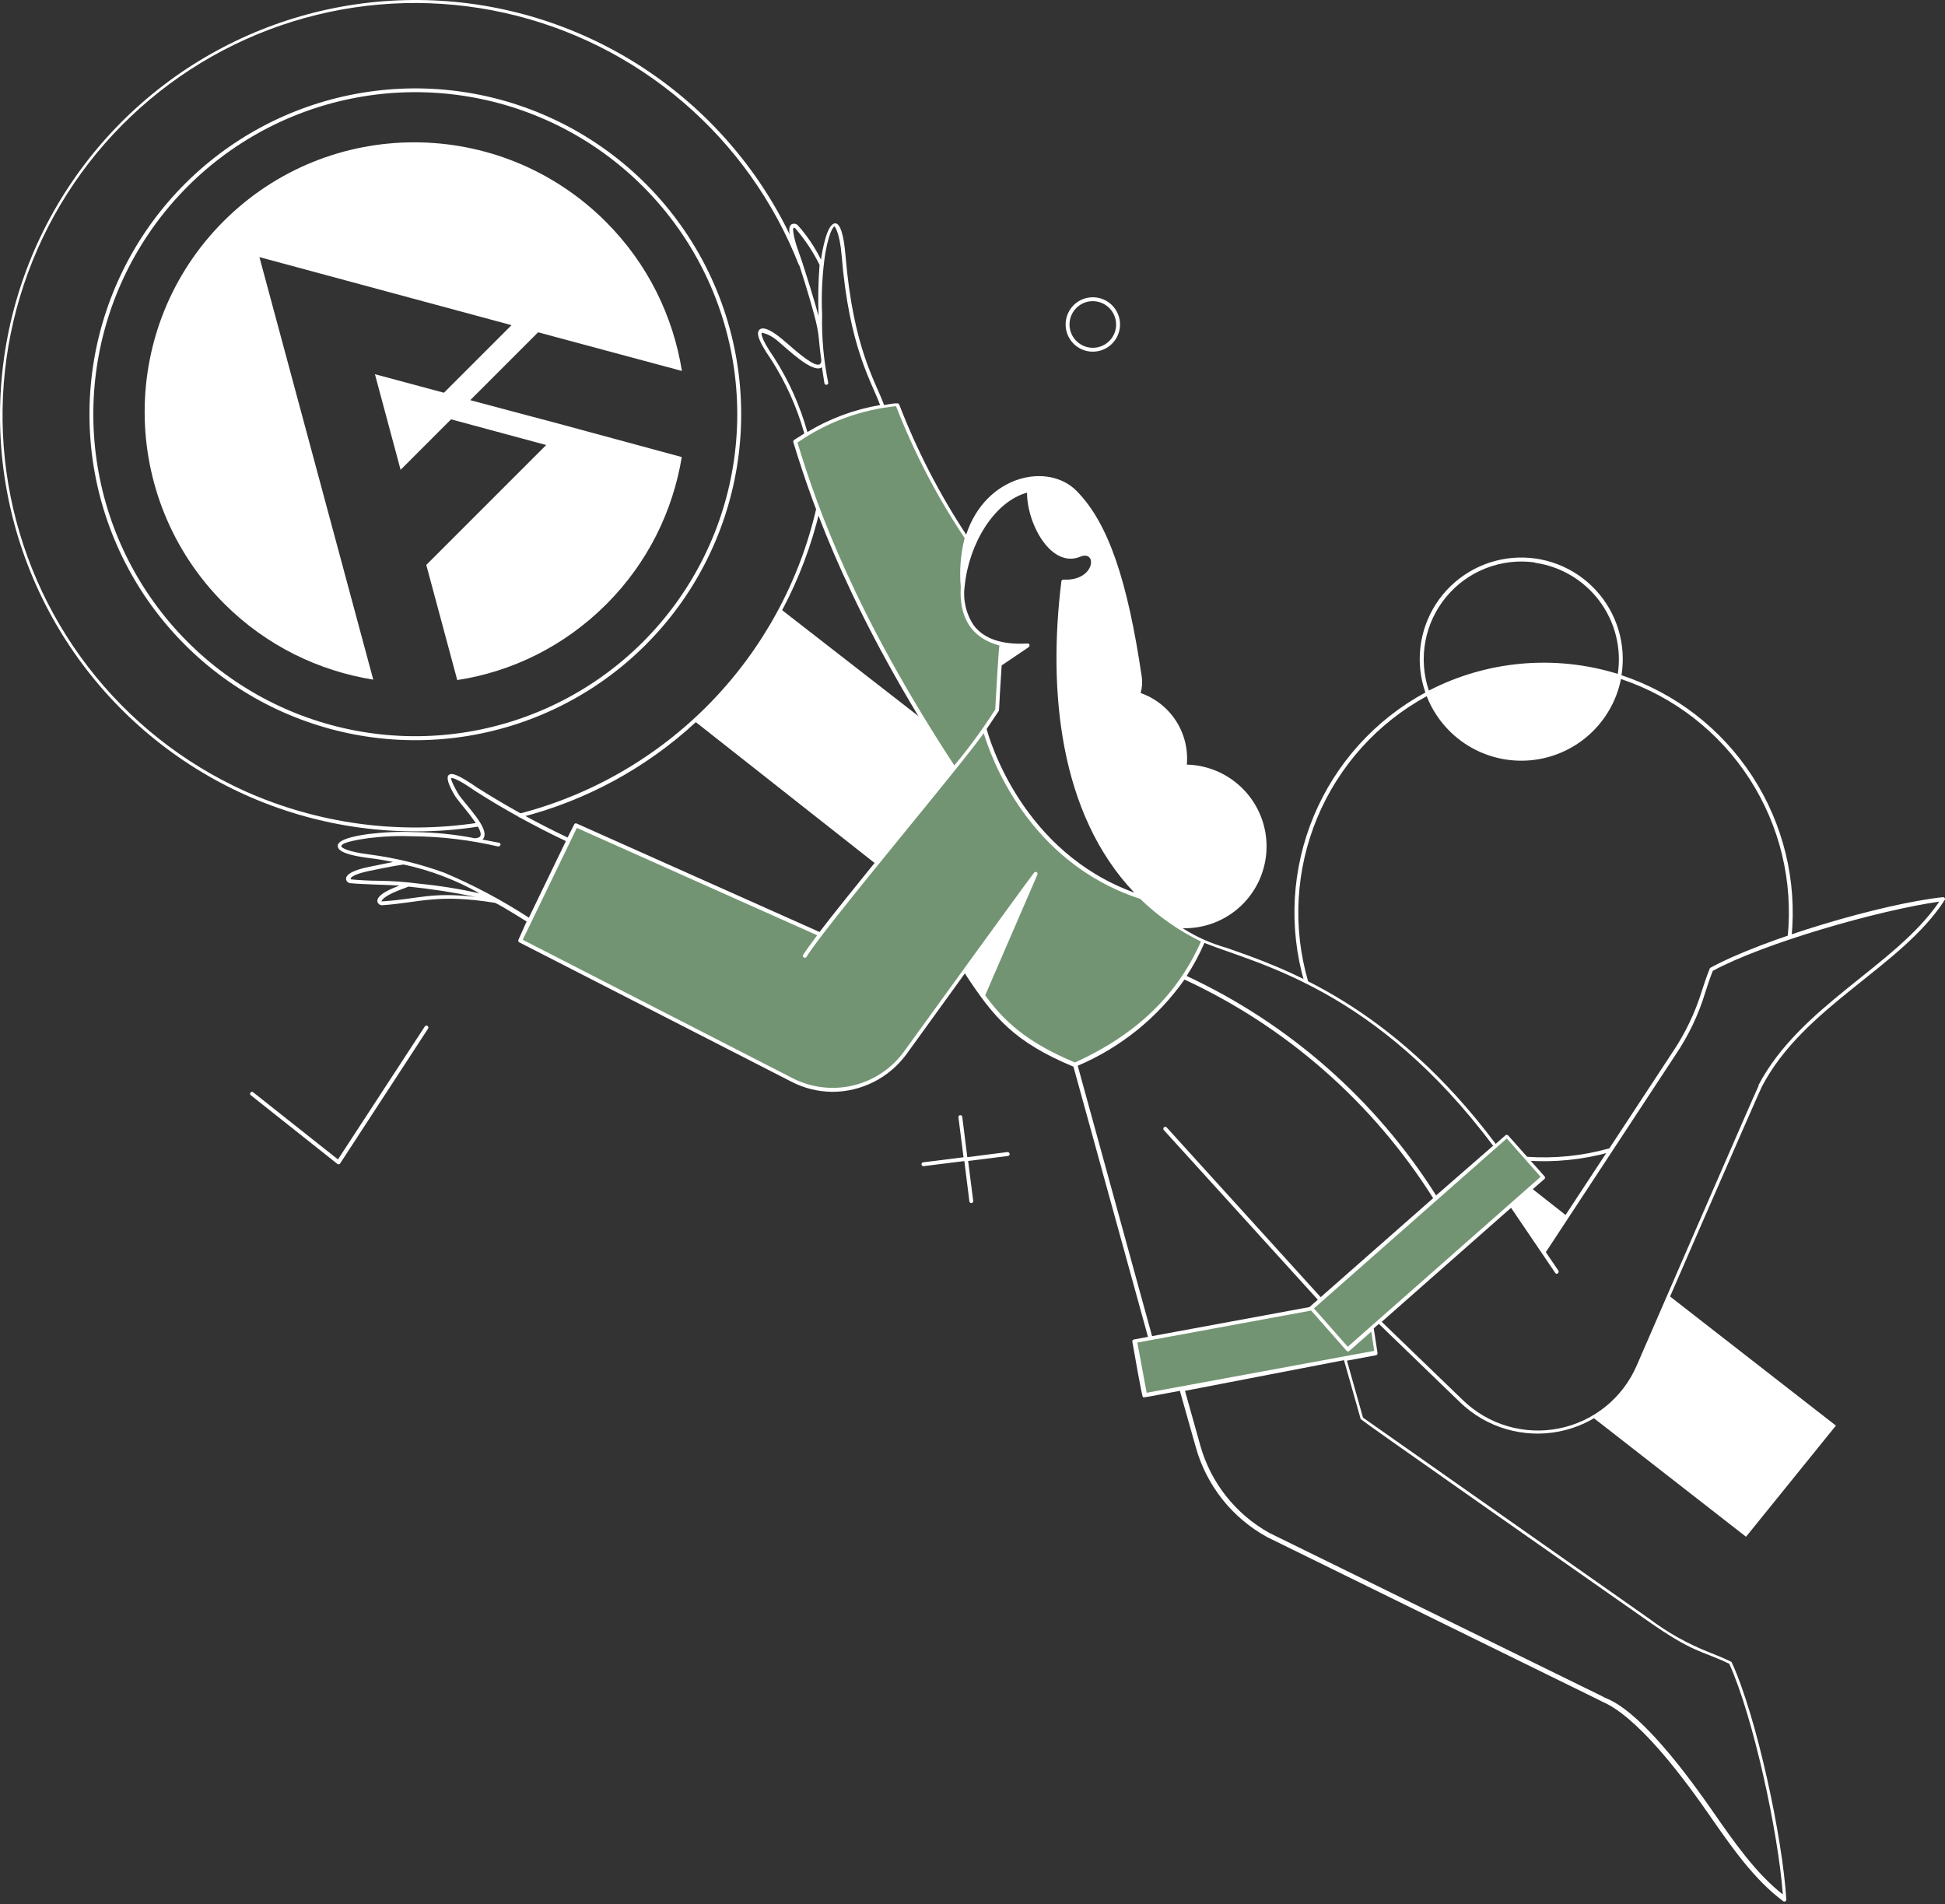 <svg width="238" height="233" viewBox="0 0 238 233" fill="none" xmlns="http://www.w3.org/2000/svg">
<rect x="0" y="0" width="238" height="233" fill="#333333" stroke="none"/>
<path d="M116.701 94.049C105.603 77.083 100.436 64.359 97.308 54.012C101.006 51.413 105.319 49.826 109.819 49.408C112.245 55.502 115.338 61.31 119.04 66.724C119.04 66.724 114.449 76.57 122.531 78.797L122.031 86.855C120.406 89.362 118.626 91.765 116.701 94.049Z" fill="#739473"/>
<path d="M133.729 43.027C133.061 43.028 132.409 42.828 131.856 42.454C131.304 42.08 130.876 41.548 130.63 40.927C130.384 40.307 130.33 39.627 130.475 38.975C130.62 38.324 130.958 37.731 131.444 37.273C131.931 36.816 132.543 36.516 133.203 36.412C133.862 36.307 134.537 36.404 135.141 36.688C135.745 36.973 136.25 37.432 136.589 38.007C136.928 38.582 137.087 39.245 137.044 39.912C136.99 40.755 136.618 41.546 136.002 42.124C135.386 42.703 134.574 43.026 133.729 43.027ZM133.729 36.846C133.173 36.845 132.63 37.007 132.165 37.31C131.7 37.614 131.334 38.046 131.111 38.555C130.888 39.064 130.819 39.627 130.911 40.174C131.004 40.722 131.254 41.23 131.632 41.638C132.009 42.045 132.497 42.333 133.036 42.467C133.575 42.601 134.141 42.575 134.666 42.392C135.19 42.208 135.649 41.876 135.987 41.436C136.325 40.995 136.527 40.465 136.569 39.912C136.596 39.52 136.543 39.127 136.412 38.757C136.281 38.386 136.076 38.047 135.808 37.76C135.541 37.472 135.217 37.243 134.857 37.086C134.497 36.928 134.109 36.847 133.716 36.846H133.729Z" fill="white"/>
<path d="M139.66 109.776C124.183 104.771 120.467 89.169 120.467 89.169C118.565 92.047 105.578 107.474 100.373 114.343L70.471 100.968L63.652 115.068L97.221 132.259C99.541 133.345 102.167 133.589 104.647 132.947C107.127 132.305 109.306 130.819 110.808 128.743L118.152 118.597C121.092 123.113 123.37 126.829 131.54 130.245C139.96 126.491 144.339 121.487 147.267 115.056C144.447 113.744 141.874 111.958 139.66 109.776Z" fill="#739473"/>
<path d="M188.867 153.191L191.757 148.799L187.303 145.296L184.938 147.411L188.867 153.191Z" fill="white"/>
<path d="M224.65 174.423L204.206 158.508L200.453 167.141C199.318 169.771 197.366 171.965 194.885 173.397L213.653 188.023L224.65 174.423Z" fill="white"/>
<path d="M186.815 142.006C186.752 142.006 186.692 141.981 186.647 141.936C186.603 141.892 186.578 141.831 186.578 141.768C186.578 141.705 186.603 141.645 186.647 141.6C186.692 141.555 186.752 141.53 186.815 141.53C190.184 141.769 193.569 141.43 196.825 140.529C196.881 140.52 196.939 140.532 196.988 140.562C197.037 140.593 197.073 140.64 197.09 140.695C197.106 140.75 197.103 140.809 197.079 140.861C197.056 140.913 197.014 140.956 196.962 140.98C193.662 141.891 190.231 142.238 186.815 142.006Z" fill="white"/>
<path d="M198.414 82.614C198.714 80.747 198.585 78.836 198.035 77.027C197.486 75.218 196.531 73.558 195.243 72.174C193.954 70.79 192.367 69.718 190.602 69.04C188.837 68.362 186.941 68.096 185.057 68.262C183.174 68.428 181.353 69.021 179.734 69.998C178.114 70.974 176.739 72.307 175.713 73.895C174.687 75.483 174.036 77.284 173.812 79.162C173.587 81.039 173.794 82.943 174.416 84.728C168.275 88.058 163.458 93.388 160.763 99.833C158.068 106.278 157.659 113.451 159.603 120.161C159.627 120.213 159.669 120.254 159.722 120.278C159.774 120.301 159.833 120.305 159.888 120.288C159.943 120.271 159.99 120.235 160.02 120.187C160.051 120.138 160.062 120.08 160.053 120.023C158.147 113.429 158.547 106.382 161.188 100.046C163.83 93.711 168.553 88.466 174.579 85.179C175.56 87.68 177.325 89.796 179.61 91.21C181.894 92.624 184.575 93.261 187.252 93.024C189.928 92.788 192.456 91.691 194.457 89.897C196.457 88.104 197.824 85.711 198.351 83.077C204.83 85.248 210.378 89.558 214.084 95.298C217.79 101.039 219.434 107.87 218.745 114.668C218.745 114.731 218.77 114.792 218.814 114.836C218.859 114.881 218.919 114.906 218.982 114.906C219.045 114.906 219.106 114.881 219.151 114.836C219.195 114.792 219.22 114.731 219.22 114.668C219.904 107.757 218.216 100.819 214.435 94.994C210.654 89.169 205.004 84.803 198.414 82.614ZM187.804 68.851C189.367 69.07 190.871 69.597 192.23 70.4C193.588 71.204 194.774 72.269 195.719 73.533C196.663 74.798 197.348 76.237 197.733 77.768C198.118 79.298 198.197 80.89 197.963 82.451C190.287 80.075 181.984 80.808 174.842 84.49C174.19 82.56 174.042 80.495 174.412 78.491C174.782 76.488 175.657 74.612 176.956 73.041C178.254 71.471 179.932 70.258 181.831 69.518C183.729 68.778 185.785 68.536 187.804 68.814V68.851Z" fill="white"/>
<path d="M50.915 101.719C41.665 101.729 32.587 99.216 24.658 94.45C16.73 89.685 10.251 82.847 5.92 74.673C1.588 66.499 -0.432 57.299 0.077 48.062C0.586 38.826 3.604 29.903 8.807 22.254C14.01 14.605 21.2 8.52 29.604 4.654C38.008 0.788 47.307 -0.712 56.501 0.314C65.694 1.34 74.434 4.854 81.779 10.478C89.123 16.102 94.795 23.622 98.184 32.23C98.198 32.286 98.192 32.345 98.166 32.397C98.14 32.448 98.096 32.489 98.042 32.51C97.988 32.532 97.928 32.533 97.874 32.513C97.82 32.494 97.774 32.455 97.746 32.405C94.728 24.708 89.864 17.87 83.584 12.494C77.303 7.118 69.797 3.367 61.727 1.571C53.657 -0.224 45.269 -0.009 37.301 2.198C29.334 4.405 22.03 8.535 16.034 14.227C10.037 19.918 5.531 26.996 2.911 34.837C0.291 42.679 -0.362 51.044 1.01 59.197C2.382 67.35 5.735 75.041 10.777 81.594C15.818 88.147 22.392 93.361 29.921 96.776C38.891 100.797 48.831 102.144 58.547 100.655C58.604 100.655 58.658 100.676 58.701 100.712C58.743 100.749 58.772 100.799 58.781 100.855C58.79 100.91 58.779 100.967 58.75 101.015C58.721 101.064 58.676 101.1 58.622 101.118C56.073 101.522 53.496 101.723 50.915 101.719Z" fill="white"/>
<path d="M67.068 14.275C59.471 10.886 51.004 9.957 42.853 11.62C34.702 13.282 27.275 17.452 21.612 23.546C15.949 29.639 12.334 37.351 11.273 45.602C10.211 53.853 11.757 62.229 15.693 69.557C19.63 76.886 25.759 82.8 33.224 86.471C40.689 90.142 49.115 91.387 57.322 90.03C65.53 88.674 73.108 84.785 78.994 78.907C84.881 73.029 88.782 65.458 90.151 57.252C91.607 48.544 90.129 39.599 85.952 31.82C81.774 24.042 75.132 17.871 67.068 14.275ZM89.676 57.177C88.32 65.284 84.462 72.763 78.643 78.569C72.825 84.374 65.336 88.213 57.226 89.55C49.116 90.888 40.791 89.655 33.417 86.025C26.043 82.395 19.989 76.549 16.102 69.307C12.215 62.065 10.691 53.788 11.742 45.637C12.793 37.485 16.368 29.866 21.965 23.847C27.562 17.828 34.902 13.71 42.956 12.07C51.01 10.43 59.375 11.35 66.88 14.701C74.847 18.258 81.407 24.358 85.533 32.046C89.658 39.733 91.115 48.572 89.676 57.177Z" fill="white"/>
<path d="M112.835 87.968L95.706 74.656C97.774 70.774 99.33 66.64 100.336 62.357C100.343 62.298 100.328 62.239 100.294 62.19C100.259 62.142 100.208 62.108 100.15 62.095C100.092 62.083 100.031 62.092 99.98 62.122C99.929 62.152 99.89 62.2 99.873 62.257C97.806 71.192 93.332 79.391 86.935 85.964C80.539 92.537 72.465 97.232 63.589 99.541C63.559 99.549 63.53 99.562 63.505 99.581C63.48 99.599 63.459 99.622 63.442 99.649C63.426 99.676 63.415 99.706 63.41 99.737C63.406 99.767 63.407 99.799 63.414 99.829C63.422 99.86 63.435 99.888 63.453 99.914C63.472 99.939 63.495 99.96 63.522 99.977C63.548 99.993 63.578 100.004 63.609 100.008C63.64 100.013 63.672 100.012 63.702 100.004C71.706 97.962 79.076 93.959 85.147 88.356L107.255 105.772L116.701 94.049L112.835 87.968Z" fill="white"/>
<path d="M140.072 170.682L138.846 164.076L167.172 158.846L168.398 165.465L140.072 170.682Z" fill="#739473"/>
<path d="M41.269 142.394L30.734 134.036C30.702 134.021 30.673 133.998 30.651 133.971C30.628 133.943 30.613 133.91 30.604 133.875C30.596 133.84 30.596 133.804 30.604 133.769C30.612 133.734 30.627 133.702 30.65 133.674C30.672 133.646 30.7 133.623 30.732 133.607C30.765 133.592 30.8 133.584 30.836 133.584C30.872 133.584 30.907 133.592 30.939 133.607C30.971 133.623 31 133.645 31.022 133.673L41.356 141.856L51.979 125.591C52.014 125.538 52.068 125.501 52.13 125.488C52.192 125.475 52.257 125.487 52.31 125.522C52.363 125.557 52.4 125.611 52.413 125.674C52.426 125.736 52.414 125.801 52.379 125.854L41.607 142.369C41.586 142.393 41.561 142.413 41.533 142.427C41.505 142.441 41.474 142.45 41.443 142.452C41.411 142.454 41.38 142.45 41.35 142.44C41.32 142.43 41.293 142.415 41.269 142.394Z" fill="white"/>
<path d="M164.845 165.115L160.404 160.072L184.351 138.966L188.792 144.008L164.845 165.115Z" fill="#739473"/>
<path d="M123.545 141.167C123.533 141.104 123.498 141.048 123.447 141.009C123.397 140.97 123.333 140.95 123.269 140.955L118.365 141.58L117.752 136.676C117.752 136.613 117.727 136.552 117.682 136.507C117.638 136.463 117.577 136.438 117.514 136.438C117.451 136.438 117.391 136.463 117.346 136.507C117.301 136.552 117.276 136.613 117.276 136.676L117.902 141.593L112.997 142.206C112.934 142.206 112.874 142.231 112.829 142.275C112.785 142.32 112.76 142.38 112.76 142.443C112.76 142.506 112.785 142.567 112.829 142.611C112.874 142.656 112.934 142.681 112.997 142.681L118.002 142.056L118.615 146.96C118.615 147.023 118.64 147.084 118.685 147.128C118.729 147.173 118.79 147.198 118.853 147.198C118.916 147.198 118.976 147.173 119.021 147.128C119.066 147.084 119.091 147.023 119.091 146.96L118.465 142.043L123.37 141.43C123.424 141.413 123.472 141.378 123.504 141.33C123.536 141.282 123.55 141.224 123.545 141.167Z" fill="white"/>
<path d="M237.787 109.764C230.28 110.564 215.742 114.893 209.311 118.396C209.287 118.407 209.266 118.422 209.248 118.441C209.231 118.461 209.218 118.484 209.211 118.509C208.798 119.548 208.51 120.411 208.248 121.237C207.425 123.901 206.215 126.43 204.657 128.744L188.867 152.766L185.239 147.511L188.992 144.245C189.014 144.224 189.032 144.199 189.044 144.171C189.056 144.143 189.062 144.113 189.062 144.083C189.062 144.052 189.056 144.022 189.044 143.994C189.032 143.966 189.014 143.941 188.992 143.92L184.538 138.915C184.492 138.873 184.432 138.85 184.369 138.85C184.307 138.85 184.247 138.873 184.201 138.915L183.024 139.954C170.275 122.951 157.126 118.409 150.044 115.957C148.161 115.424 146.365 114.618 144.714 113.567C147.369 113.635 149.942 112.646 151.867 110.817C153.792 108.988 154.912 106.469 154.98 103.814C155.048 101.16 154.059 98.587 152.23 96.662C150.401 94.736 147.882 93.617 145.227 93.549C145.392 91.668 144.925 89.786 143.901 88.2C142.877 86.614 141.354 85.415 139.572 84.791C139.761 84.145 139.808 83.466 139.71 82.801C137.983 71.091 135.643 64.034 131.765 60.093C128.287 56.515 120.642 58.091 118.227 65.41C114.938 60.412 112.191 55.077 110.032 49.496C110.011 49.447 109.976 49.407 109.931 49.38C109.886 49.353 109.834 49.341 109.782 49.346C109.232 49.346 108.694 49.483 108.181 49.558C107.105 46.58 104.427 42.664 103.464 31.316C103.251 28.701 102.813 27.35 102.213 27.325C101.174 27.325 100.611 30.741 100.461 31.767C99.716 30.259 98.774 28.858 97.658 27.6C97.564 27.489 97.435 27.412 97.292 27.383C97.15 27.353 97.001 27.373 96.87 27.438C96.407 27.738 96.495 28.689 97.12 30.453C98.096 33.156 98.922 36.046 99.172 36.884C100.423 41.2 100.023 40.637 100.498 44.078C100.498 44.366 100.398 44.541 100.261 44.591C99.61 44.866 97.608 43.14 96.407 42.089C95.682 41.463 93.667 39.649 92.929 40.337C92.629 40.637 92.504 41.313 94.368 44.003C96.158 46.797 97.524 49.842 98.422 53.036L97.17 53.825C97.129 53.853 97.098 53.894 97.08 53.941C97.062 53.987 97.059 54.038 97.07 54.087C99.573 62.295 104.214 75.357 116.401 94.012C114.699 96.126 102.638 110.89 100.286 114.03L70.558 100.755C70.531 100.743 70.502 100.736 70.472 100.735C70.442 100.733 70.413 100.738 70.385 100.749C70.357 100.759 70.331 100.775 70.309 100.796C70.288 100.816 70.27 100.841 70.258 100.868L69.457 102.469C65.668 100.672 61.991 98.645 58.447 96.401C55.945 94.675 55.244 94.525 54.907 94.825C54.569 95.125 54.907 96.076 55.607 97.264C56.145 98.228 59.173 101.306 58.785 102.269C58.672 102.532 58.285 102.519 58.16 102.569C55.686 102.087 53.173 101.831 50.653 101.806C48.793 101.735 46.931 101.815 45.085 102.044C41.331 102.557 41.331 103.295 41.331 103.508C41.331 104.171 42.583 104.659 45.185 104.984C46.111 105.097 47.099 105.259 48.113 105.46L45.11 106.073C43.271 106.448 42.32 106.961 42.345 107.549C42.36 107.688 42.426 107.817 42.529 107.912C42.633 108.006 42.768 108.06 42.908 108.062C44.484 108.212 47.074 108.237 48.876 108.35C48.05 108.663 45.998 109.463 46.186 110.339C46.226 110.472 46.313 110.587 46.429 110.662C46.546 110.738 46.686 110.77 46.824 110.752C51.403 110.427 53.505 109.326 60.587 110.464C61.025 110.664 61.838 111.127 64.44 112.741L63.439 114.981C63.413 115.036 63.408 115.099 63.427 115.157C63.445 115.216 63.486 115.264 63.539 115.294L96.82 132.334C98.366 133.14 100.081 133.569 101.825 133.585C103.604 133.587 105.358 133.167 106.943 132.361C108.528 131.554 109.9 130.383 110.946 128.944L118.065 119.097C121.618 124.54 124.108 127.48 131.352 130.508L140.473 163.563L138.746 163.888C138.685 163.9 138.631 163.936 138.596 163.988C138.561 164.039 138.547 164.102 138.559 164.164C139.81 171.27 139.81 170.845 139.872 170.932C139.935 171.02 139.71 171.032 144.376 170.169L146.316 177.038C146.963 179.37 148.071 181.548 149.576 183.444C151.08 185.339 152.95 186.913 155.074 188.073L195.861 208.092C196.212 208.417 200.028 208.917 209.011 221.854C211.913 226.033 214.654 229.974 218.207 232.614C218.244 232.641 218.287 232.656 218.333 232.658C218.378 232.661 218.423 232.65 218.462 232.628C218.502 232.605 218.534 232.572 218.555 232.532C218.577 232.492 218.586 232.447 218.582 232.401C218.132 224.894 214.966 210.068 211.914 203.412C211.889 203.363 211.85 203.324 211.801 203.3C210.8 202.812 209.962 202.486 209.148 202.161C206.531 201.13 204.064 199.75 201.817 198.057L166.784 173.447L164.82 166.478L168.373 165.815C168.435 165.803 168.488 165.767 168.524 165.716C168.559 165.664 168.572 165.601 168.561 165.54L168.098 162.525L168.724 161.974L178.645 171.558C180.231 173.094 182.166 174.222 184.283 174.845C186.401 175.469 188.638 175.57 190.803 175.14C192.968 174.709 194.997 173.76 196.714 172.373C198.432 170.987 199.788 169.204 200.666 167.179C200.666 167.054 215.192 133.723 215.579 132.972C220.722 123.088 232.708 118.334 237.988 110.076C237.999 110.043 238.003 110.007 237.998 109.971C237.994 109.936 237.982 109.902 237.963 109.872C237.943 109.842 237.918 109.816 237.887 109.798C237.857 109.779 237.823 109.767 237.787 109.764ZM100.161 38.661C99.898 37.622 98.522 32.993 97.558 30.328C97.258 29.49 96.72 27.363 97.333 27.963C98.502 29.313 99.494 30.805 100.286 32.405C100.126 34.486 100.085 36.575 100.161 38.661ZM182.737 140.154L175.73 146.26C168.338 134.569 157.741 125.249 145.202 119.41C146.038 118.125 146.766 116.774 147.379 115.369C154.023 118.009 168.311 120.986 182.662 140.129L182.737 140.154ZM125.672 60.281C125.672 64.109 128.624 69.577 132.19 68.113C134.192 67.287 134.054 70.715 130.739 70.915H130.113C130.056 70.915 130.001 70.934 129.957 70.971C129.913 71.008 129.885 71.059 129.876 71.115C128.224 84.415 129.6 99.554 138.796 109.213C125.034 104.208 121.067 90.446 120.73 89.195L122.181 87.03C122.306 86.905 122.181 87.143 122.569 81.412L125.847 79.198C126.097 78.998 125.959 78.698 125.734 78.735C122.594 78.91 120.379 78.159 119.141 76.495C118.191 75.067 117.803 73.338 118.052 71.641C118.578 66.486 121.68 61.369 125.672 60.281ZM94.718 43.753C92.867 41.088 93.217 40.712 93.217 40.712C93.217 40.712 94.055 40.813 95.031 41.601C96.282 42.627 99.472 45.792 100.574 44.929C100.661 45.529 100.761 46.18 100.886 46.918C100.905 46.973 100.942 47.019 100.991 47.048C101.041 47.077 101.1 47.087 101.156 47.077C101.213 47.066 101.263 47.035 101.299 46.99C101.334 46.945 101.352 46.888 101.349 46.831C100.785 44.09 100.533 41.295 100.599 38.498C100.484 35.989 100.614 33.475 100.986 30.991C101.574 27.776 102.125 27.701 102.125 27.701C102.125 27.701 102.751 28.389 102.988 31.266C103.914 42.527 106.617 46.618 107.693 49.558C104.546 50.091 101.529 51.212 98.797 52.861C97.896 49.64 96.521 46.57 94.718 43.753ZM97.583 54.15C101.161 51.667 105.312 50.135 109.644 49.696C111.848 55.365 114.663 60.777 118.04 65.836C117.544 67.788 117.383 69.81 117.564 71.816C117.339 75.445 118.815 78.072 122.294 78.973C122.206 79.148 121.806 86.217 121.781 86.805C120.262 89.192 118.59 91.478 116.776 93.649C104.715 75.232 100.048 62.307 97.583 54.15ZM46.837 110.277C46.813 110.288 46.788 110.293 46.761 110.293C46.736 110.293 46.71 110.288 46.687 110.277C46.687 110.277 46.687 109.751 48.876 108.9L50.002 108.475C52.74 108.755 55.463 109.173 58.16 109.726C52.617 109.125 51.366 109.976 46.837 110.277ZM51.241 108.112C49.623 107.899 47.993 107.782 46.361 107.762C45.185 107.762 43.971 107.687 43.046 107.599C42.958 107.599 42.908 107.599 42.908 107.524C42.908 107.449 42.983 107.011 45.285 106.536C45.773 106.435 48.188 105.935 49.389 105.772C52.648 106.472 55.782 107.662 58.685 109.301C56.23 108.754 53.744 108.357 51.241 108.112ZM54.394 106.786C51.424 105.704 48.344 104.953 45.21 104.546C42.407 104.196 41.769 103.695 41.769 103.545C41.769 103.395 41.857 102.995 45.097 102.544C46.919 102.32 48.756 102.245 50.59 102.319C54.083 102.357 57.561 102.777 60.962 103.57C61.275 103.57 61.362 103.157 61.062 103.107L59.035 102.72C60.286 101.569 56.671 98.215 56.02 97.039C55.795 96.639 55.107 95.413 55.219 95.188C55.282 95.188 55.732 95.088 58.185 96.802C61.741 99.065 65.435 101.104 69.245 102.907L64.716 112.278C61.443 110.147 57.989 108.31 54.394 106.786ZM120.542 121.8L126.923 107.049C127.073 106.711 126.698 106.573 126.535 106.773C125.434 108.187 110.62 128.656 110.62 128.656C109.119 130.722 106.932 132.188 104.451 132.792C101.97 133.397 99.354 133.102 97.07 131.959L63.965 114.981L70.584 101.293L99.998 114.43C99.197 115.494 98.597 116.32 98.271 116.845C98.247 116.898 98.242 116.958 98.258 117.013C98.275 117.069 98.311 117.117 98.361 117.148C98.41 117.179 98.469 117.191 98.526 117.181C98.584 117.171 98.635 117.141 98.672 117.095C100.974 113.342 117.201 94.162 120.379 89.708C121.18 92.423 125.709 105.485 139.522 109.976C141.707 112.098 144.216 113.859 146.954 115.194C144.051 121.762 139.009 126.604 131.54 129.995C125.522 127.492 122.781 124.84 120.542 121.762V121.8ZM131.877 130.395C137.128 128.164 141.652 124.511 144.939 119.848C157.449 125.644 168.016 134.934 175.367 146.597L161.605 158.709L142.762 137.939C142.719 137.893 142.659 137.866 142.596 137.863C142.533 137.861 142.471 137.884 142.425 137.927C142.378 137.97 142.351 138.03 142.348 138.093C142.346 138.157 142.369 138.218 142.412 138.265L161.254 159.021L160.228 159.922L140.973 163.475L131.877 130.395ZM166.472 173.522C166.472 173.66 163.907 171.908 201.592 198.295C207.347 202.324 208.047 201.861 211.601 203.562C214.541 210.056 217.594 224.219 218.157 231.788C214.854 229.198 212.239 225.445 209.474 221.466C200.14 208.041 196.612 208.004 196.136 207.579L155.336 187.56C153.284 186.421 151.478 184.886 150.024 183.043C148.57 181.2 147.496 179.087 146.866 176.825L145.002 170.169L164.457 166.416L166.472 173.522ZM168.161 165.277L140.31 170.407L139.172 164.264L160.441 160.348L164.783 165.277C164.805 165.299 164.831 165.317 164.86 165.329C164.889 165.341 164.92 165.348 164.952 165.348C164.983 165.348 165.014 165.341 165.043 165.329C165.072 165.317 165.098 165.299 165.12 165.277L167.798 162.925L168.161 165.277ZM164.92 164.777L160.779 160.085L184.376 139.291L188.517 143.983L164.92 164.777ZM215.204 132.81C214.816 133.573 200.34 166.916 200.29 167.041C199.448 169.007 198.139 170.738 196.477 172.085C194.816 173.432 192.851 174.354 190.753 174.772C188.656 175.189 186.488 175.09 184.437 174.482C182.386 173.874 180.515 172.776 178.983 171.283L169.074 161.724L184.901 147.774L190.319 155.756C190.494 156.006 190.857 155.693 190.681 155.443L189.155 153.204L204.995 129.106C206.604 126.739 207.845 124.14 208.673 121.399C208.936 120.599 209.199 119.76 209.586 118.784C215.842 115.394 229.792 111.39 237.299 110.314C231.957 118.184 220.271 123.038 215.154 132.81H215.204Z" fill="white"/>
<path d="M69.212 52.068L57.545 48.958L65.845 40.657L83.443 45.387C82.37 38.716 79.3 32.3 74.138 27.138C61.199 14.199 40.257 14.169 27.357 27.07C14.456 39.971 14.486 60.913 27.425 73.851C32.587 79.013 39.003 82.083 45.674 83.156L31.745 31.458L62.59 39.783L54.322 48.051L45.877 45.783L49.019 57.483L55.196 51.306L66.832 54.448L52.161 69.118L55.952 83.204C62.651 82.182 69.058 79.066 74.206 73.919C79.289 68.836 82.34 62.493 83.426 55.922L69.212 52.068Z" fill="white"/>
</svg>
